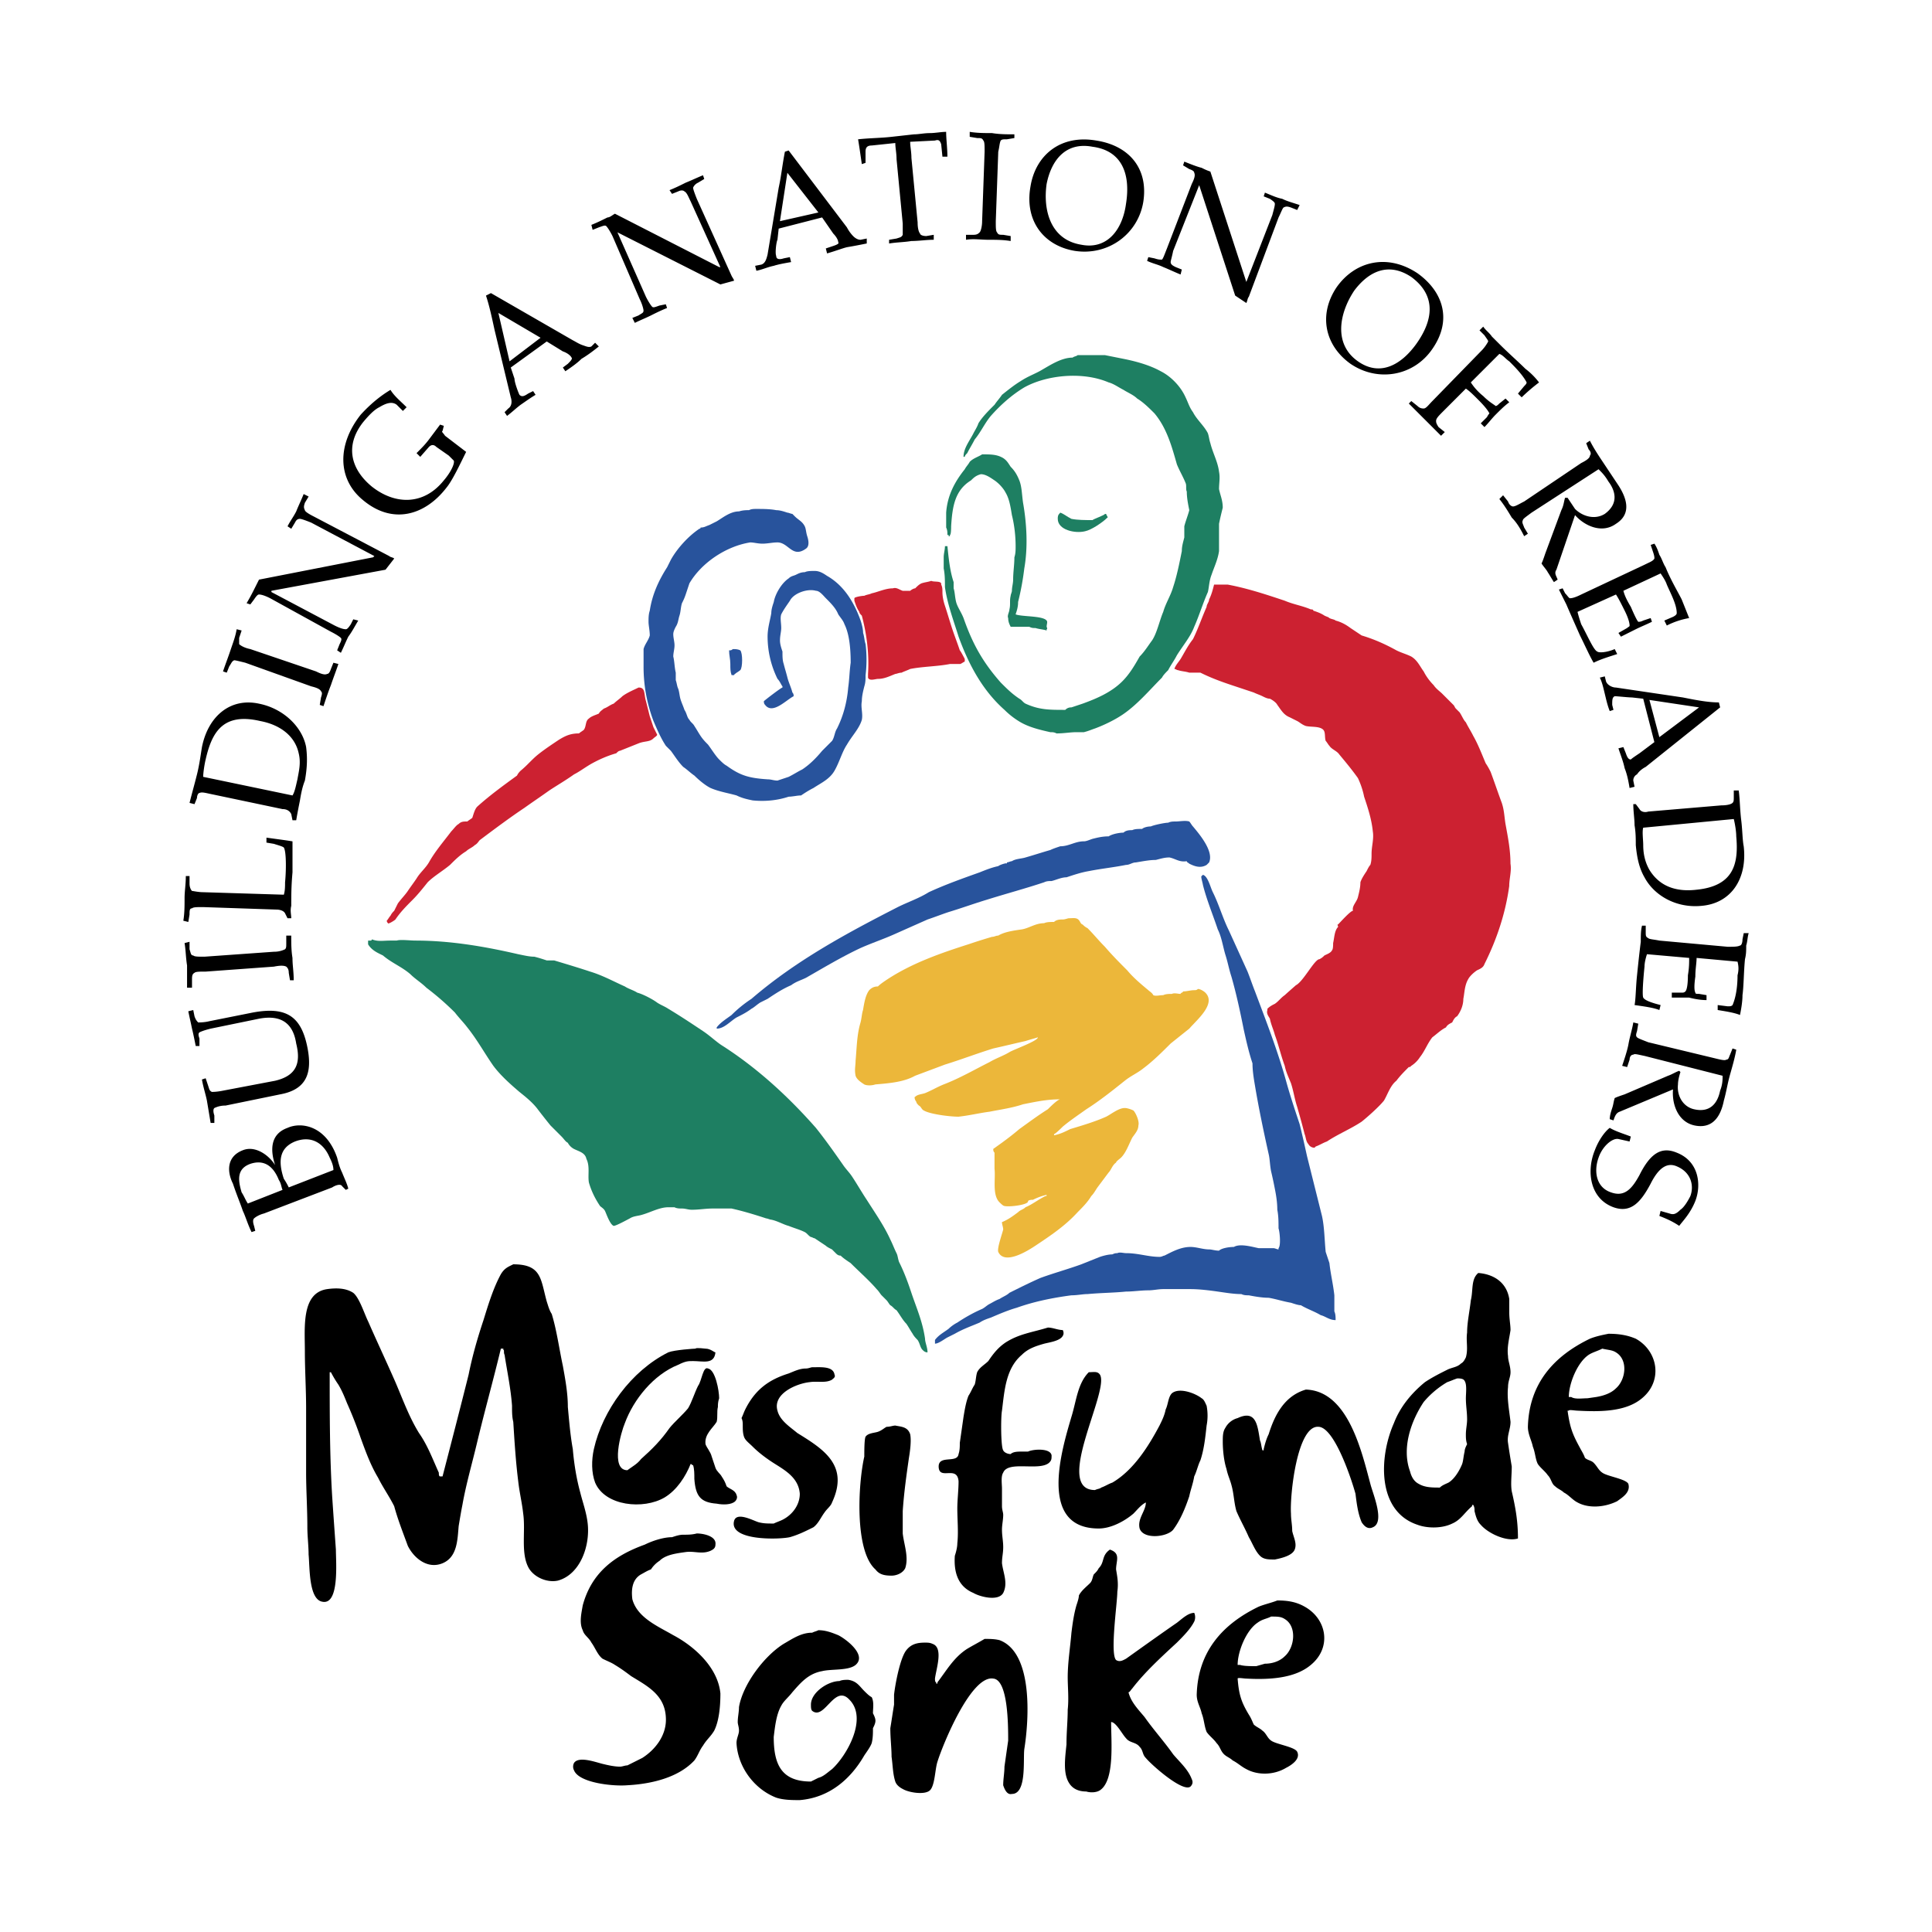 <svg xmlns="http://www.w3.org/2000/svg" width="2500" height="2500" viewBox="0 0 192.756 192.756"><g fill-rule="evenodd" clip-rule="evenodd"><path fill="#fff" d="M0 0h192.756v192.756H0V0z"/><path d="M33.141 118.469c.372-.248.866-.373.99-.125l.371.371.247-.123c-.123-.496-.371-.99-.618-1.609-.247-.494-.371-.99-.495-1.484-1.113-3.219-3.589-3.588-4.95-2.971-1.732.619-1.732 2.229-1.237 3.713-.619-.99-1.98-1.98-3.218-1.484-1.608.617-1.608 2.104-.99 3.34.371 1.115.743 1.98.99 2.723.248.496.496 1.361.867 2.104l.371-.123-.123-.494c-.124-.371-.124-.619 0-.744.123-.123.495-.369.989-.494l6.806-2.6zm-4.331 0a7.143 7.143 0 0 0-.495-.867c-.619-1.855-.371-3.094 1.114-3.713 1.609-.619 2.846.125 3.465 1.609.247.494.371.865.371 1.238l-4.455 1.733zm-4.083 1.607c-.248-.371-.372-.742-.619-1.113-.371-1.238-.496-2.352.866-2.846 1.485-.496 2.352.371 2.846 1.607.248.371.248.744.371.99l-3.464 1.362zM27.944 109.186c2.723-.494 3.218-2.227 2.723-4.701-.619-3.094-2.104-4.084-5.445-3.465l-4.331.865c-.495.125-.99.125-1.114.125-.124-.125-.248-.248-.372-.619l-.124-.619-.494.123c.123.619.247 1.115.37 1.734.124.494.248 1.113.372 1.732h.371v-.744c-.124-.371-.124-.494 0-.619.247-.123.619-.246 1.114-.369l4.826-.992c2.598-.494 3.465.867 3.712 2.477.495 1.979 0 3.217-2.104 3.713l-5.197.988c-.619.125-.99.125-1.114.125-.247-.125-.247-.248-.371-.619l-.247-.742-.372.123c.124.742.372 1.484.496 2.104l.372 2.229h.371v-.742c-.124-.373-.124-.619 0-.744a2.486 2.486 0 0 1 1.114-.246l5.444-1.117zM20.396 95.45c-.619 0-.991 0-1.115-.124-.247 0-.247-.248-.371-.619v-.743l-.495.125c.124.742.124 1.484.248 2.228v2.227h.494v-.742c0-.371 0-.617.248-.742.124-.123.495-.123 1.114-.123l6.806-.496c.619-.123.99-.123 1.237 0 .124.125.248.248.248.619l.124.742h.371c0-.865-.124-1.484-.124-2.228-.124-.742-.124-1.484-.124-2.227h-.495v.743c0 .371 0 .495-.124.619a2.47 2.47 0 0 1-1.113.247l-6.929.494zM20.271 89.015c-.495 0-.99-.124-1.114-.124-.123-.124-.247-.371-.247-.742v-.743h-.371c0 .867-.124 1.485-.124 2.228 0 .743 0 1.485-.124 2.228l.496.124.123-.742c0-.372 0-.619.247-.619.124-.124.496-.124 1.114-.124l7.302.248c.371 0 .742.124.866.371l.248.495h.372c0-.371-.124-.743 0-1.237 0-.99 0-1.981.124-3.342v-3.094c-.743-.124-1.732-.247-2.599-.371v.495l.743.124c.371.124.866.247.99.371.248.371.248 2.228.124 3.465 0 .371 0 .866-.124 1.238l-8.046-.249zM28.191 80.724c.495 0 .743.248.867.495l.124.619h.371c.124-.742.248-1.361.372-1.979.123-.743.247-1.362.494-1.981.248-1.361.248-2.351.124-3.341-.371-1.98-2.228-3.837-4.702-4.332-2.847-.618-5.074 1.238-5.693 4.332-.124.742-.247 1.732-.494 2.723-.248.99-.496 1.856-.743 2.846l.495.124.248-.619c0-.247.124-.494.247-.494.247-.124.619 0 1.237.124l7.053 1.483zm-7.92-3.218c0-.372.125-1.238.248-1.732.618-2.723 1.732-4.703 5.445-3.836 1.98.372 3.465 1.485 3.836 3.217.247.99 0 1.856-.124 2.599-.124.495-.248 1.238-.495 1.609l-8.91-1.857zM24.974 64.759c-.619-.123-.99-.371-1.114-.494v-.619l.248-.742-.496-.125c-.123.743-.371 1.362-.619 2.104-.248.743-.495 1.362-.742 2.104l.371.124.247-.619c.249-.371.249-.495.495-.618.125 0 .619.124 1.114.247l6.559 2.351c.495.124.867.248.99.495.123.124.123.248 0 .619l-.124.742.371.125c.248-.743.495-1.485.743-2.104.248-.743.496-1.362.743-2.104l-.495-.124-.248.619c-.124.371-.248.495-.371.495-.248.124-.619 0-1.114-.248l-6.558-2.228zM33.018 63.028c.496.247.867.494.99.618.124.124 0 .371-.123.619l-.248.618.371.248c.248-.495.495-1.114.742-1.609.372-.494.619-.99.991-1.608l-.495-.124-.248.495c-.248.372-.371.495-.495.495-.247 0-.618-.123-1.114-.371l-6.311-3.341v-.124l11.385-2.104.867-1.113c-.124-.124-.372-.124-.495-.247l-7.549-3.96c-.495-.248-.866-.495-.866-.619-.124-.248-.124-.372 0-.743l.372-.619-.495-.248c-.248.619-.495 1.114-.743 1.732-.247.495-.618.99-.866 1.485l.372.247.371-.618c.124-.248.248-.371.496-.371.123 0 .494.124 1.113.371l6.311 3.342-.124.123L25.84 57.83l-.372.743c-.247.495-.495.989-.865 1.608l.371.124.372-.495c.248-.372.371-.496.495-.496.247 0 .619.124 1.113.372l6.064 3.342zM44.774 45.455l.495.495c.124.248-.248 1.114-.99 1.979-1.979 2.476-4.826 2.476-7.178.619-2.104-1.732-2.722-4.083-.866-6.436.619-.742 1.114-1.237 1.609-1.484.618-.371 1.237-.618 1.732-.248l.62.62.371-.371c-.619-.618-1.237-1.114-1.609-1.732-.619.371-1.732 1.114-2.97 2.475-2.352 2.97-2.352 6.435.247 8.539 2.97 2.476 6.188 1.484 8.292-1.237.619-.743 1.361-2.352 1.979-3.589l-2.103-1.609c-.247-.371-.371-.371-.247-.495l.124-.495-.372-.124-1.113 1.485c-.371.496-.743.867-1.237 1.362l.371.371.866-.99c.248-.247.495-.247.742 0l1.237.865zM48.981 29.243l-.495.248c.371 1.114.619 2.352.866 3.465l1.608 6.682c.125.373.125.867-.248 1.115l-.371.371.248.371c.496-.371.867-.742 1.362-1.114.371-.248.866-.619 1.484-.99l-.247-.372-.495.248c-.372.248-.619.371-.866.124-.124-.247-.495-1.238-.495-1.609l-.372-1.114 3.589-2.599 1.609.99c.371.124.742.372.866.619.124.124-.124.372-.371.619l-.495.372.247.371c.743-.496 1.238-.866 1.609-1.237.619-.371 1.114-.743 1.732-1.237l-.372-.372-.371.372c-.248.123-.495 0-.867-.125-.371-.124-.742-.371-.99-.495l-8.165-4.703zm1.857 6.807l-1.114-4.827 4.208 2.475-3.094 2.352zM63.832 29.862c.247.495.371.99.371 1.114 0 .247-.124.247-.495.495l-.619.248.247.495c.495-.248 1.114-.495 1.609-.743.494-.248.989-.495 1.608-.742l-.124-.372-.619.124c-.372.124-.619.248-.743.124-.123-.124-.371-.495-.619-.991l-2.846-6.434 10.271 5.198 1.361-.372c0-.124-.124-.248-.248-.495l-3.465-7.673c-.247-.619-.371-.99-.371-1.114a.97.97 0 0 1 .495-.496l.619-.371-.124-.371c-.619.248-1.114.495-1.733.742-.495.248-.99.496-1.608.743l.248.371.619-.247c.248-.124.495-.124.618 0 .248.124.372.495.619.99l2.97 6.559h-.124l-10.396-5.321c-.247.123-.495.371-.742.371-.495.247-.989.495-1.608.742l.124.495.619-.247c.371-.124.619-.248.743-.124s.371.495.619.99l2.724 6.312zM78.682 15.012l-.372.124c-.247 1.237-.371 2.475-.619 3.589l-1.113 6.682c-.124.496-.248.867-.619.991l-.619.123.124.495c.619-.124 1.114-.371 1.732-.495.372-.123.99-.248 1.732-.372l-.124-.495-.619.124c-.371.124-.743.124-.743-.248-.124-.247 0-1.361.124-1.609l.123-1.113 4.332-1.114 1.113 1.608c.248.248.495.619.495.866.124.123-.123.248-.495.371l-.742.248.124.496c.867-.248 1.486-.496 1.98-.619.743-.124 1.361-.248 1.98-.372v-.494l-.619.124c-.248 0-.495-.124-.743-.371a3.769 3.769 0 0 1-.618-.866l-5.814-7.673zm-.867 7.054l.742-4.827 3.094 3.96-3.836.867zM90.066 22.313v1.114c-.124.247-.247.247-.619.371l-.743.124v.371c.743-.123 1.485-.123 2.228-.247.743 0 1.485-.124 2.228-.124v-.495l-.743.124c-.371 0-.619-.124-.619-.248-.123-.124-.247-.495-.247-1.113l-.619-6.436c0-.619-.124-1.114-.124-1.608l2.475-.124c.371-.124.495 0 .619.371l.124 1.238h.495c0-.867-.124-1.733-.124-2.476-.495 0-1.114.124-1.609.124-.619 0-1.113.124-1.608.124l-2.228.248c-1.113.124-2.228.124-3.341.247.124.743.248 1.609.372 2.475l.371-.124v-1.114c0-.372.124-.619.619-.619l2.351-.248c0 .495.124.99.124 1.609l.618 6.436zM99.596 15.136c.123-.495.123-.866.248-1.114.123-.124.246-.124.617-.124l.744-.124v-.371c-.744 0-1.486 0-2.229-.124-.742 0-1.484 0-2.227-.124v.495l.743.124c.371 0 .494 0 .617.248.125.124.125.495.125 1.114l-.248 6.93c0 .495-.123.99-.246 1.114-.125.124-.248.248-.619.248h-.743v.495c.743-.124 1.485 0 2.228 0s1.484 0 2.229.124v-.495l-.744-.124c-.371 0-.494 0-.617-.248-.125-.124-.125-.495-.125-1.114l.247-6.93zM107.268 25.036c3.342.495 6.312-1.732 6.807-4.95.494-3.341-1.484-5.569-4.703-6.064-3.588-.619-6.062 1.485-6.559 4.579-.62 3.465 1.361 5.94 4.455 6.435zM109 14.641c2.848.372 3.836 2.599 3.342 5.692-.371 2.723-1.98 4.579-4.455 4.084-3.094-.495-3.836-3.465-3.465-6.064.494-2.475 1.98-4.207 4.578-3.712zM116.426 24.788c-.248.619-.371.99-.496 1.114-.246 0-.371 0-.742-.124l-.619-.124-.123.371c.496.248 1.113.372 1.609.619.619.248 1.113.495 1.732.743l.123-.495-.619-.248c-.246-.124-.494-.247-.494-.495 0-.124.123-.495.248-1.114l2.598-6.559 3.59 11.014 1.113.742c.123-.247.123-.494.248-.619l2.969-7.919c.248-.496.371-.866.496-.99.248-.124.371-.124.742 0l.619.247.246-.494c-.742-.249-1.236-.372-1.732-.619-.617-.124-1.113-.372-1.732-.619l-.123.371.619.248c.371.248.494.371.494.495 0 .248-.123.619-.248 1.114l-2.598 6.683-3.588-11.013c-.373-.124-.619-.248-.867-.372-.494-.124-1.113-.372-1.732-.619l-.123.371.619.371c.369.124.494.248.494.371.123.248 0 .619-.248 1.114l-2.475 6.435zM134.74 36.297c2.723 1.856 6.312 1.238 8.168-1.485 1.98-2.846 1.113-5.692-1.484-7.549-2.971-1.979-6.188-1.237-8.045 1.361-1.856 2.723-1.236 5.816 1.361 7.673zm6.065-8.663c2.352 1.733 2.352 4.084.496 6.683-1.609 2.227-3.713 3.218-5.818 1.733-2.475-1.733-1.855-4.827-.371-7.054 1.486-1.98 3.464-2.847 5.693-1.362zM146.25 38.772c.371.248.742.619 1.236 1.114.742.743.99 1.114 1.115 1.361 0 0-.125.124-.248.372l-.619.619.371.371c.371-.371.742-.867 1.113-1.237.496-.496.867-.867 1.361-1.238l-.371-.371-.619.495c-.123.124-.246.247-.371.247-.123-.124-.617-.371-1.236-.99a5.83 5.83 0 0 1-1.238-1.361l2.846-2.846c.373.124.619.495.99.743.496.494 1.361 1.361 1.732 2.104 0 .124-.123.248-.246.371l-.619.743.371.371a18.57 18.57 0 0 1 1.732-1.484 7.103 7.103 0 0 0-1.361-1.361c-.619-.619-1.732-1.609-2.475-2.352l-.867-.866c-.246-.372-.619-.619-.865-.99l-.371.371.494.495c.248.371.371.495.371.619a4.025 4.025 0 0 1-.742.99l-4.826 4.951c-.371.371-.619.742-.865.742-.125 0-.373 0-.619-.248l-.619-.494-.248.247c.619.618 1.113 1.114 1.609 1.608l1.607 1.609.373-.371-.619-.495c-.248-.371-.248-.496-.248-.619 0-.248.248-.495.742-.99l2.229-2.23zM159.49 46.816c.371.371.619.619.99 1.237.742.99.99 2.228-.371 3.218-.99.619-2.227.248-2.969-.495l-.744-1.114h-.246c-.125.371-.125.743-.373 1.238l-1.607 4.331c-.125.371-.248.743-.371.99.246.371.494.618.619.866.246.372.369.619.617.991l.371-.248c-.123-.371-.371-.619-.123-.99l1.857-5.445c.988 1.114 2.721 1.857 4.082.867.99-.619 1.609-1.732.248-3.836l-1.484-2.228c-.496-.743-.99-1.485-1.361-2.228l-.371.248.246.618c.248.248.248.496.125.619 0 .248-.371.495-.867.743l-5.691 3.836c-.496.248-.867.495-1.115.495-.123 0-.371-.124-.494-.495l-.494-.619-.373.371c.496.619.867 1.238 1.238 1.856.496.495.865 1.113 1.238 1.856l.371-.248-.371-.619c-.125-.372-.248-.495-.125-.743 0-.124.371-.371.867-.743l6.681-4.329zM157.758 59.314c-.494.248-.865.372-1.113.372-.123 0-.248-.248-.494-.495l-.248-.495-.371.125.742 1.484c.371.866.867 1.98 1.361 3.094.494.99.99 2.103 1.361 2.722.742-.372 1.609-.619 2.352-.866l-.248-.496c-.867.372-1.609.372-1.732.248-.371-.124-.99-1.608-1.609-2.723-.123-.371-.248-.742-.371-1.238l3.836-1.732c.248.372.496.866.867 1.609s.494 1.238.494 1.485c0 .124-.123.124-.246.248l-.867.494.248.371c.494-.247.99-.494 1.484-.743.496-.247 1.113-.495 1.609-.742l-.125-.371-.742.248c-.246.124-.371.124-.494.124-.125-.124-.371-.619-.742-1.485-.371-.619-.619-1.114-.744-1.609l3.713-1.732c.248.371.496.743.619 1.114.371.866.99 1.98.99 2.846 0 .124-.123.248-.371.372l-.867.371.248.495a7.85 7.85 0 0 1 2.229-.743l-.742-1.856c-.371-.743-1.115-1.98-1.609-3.218-.248-.371-.371-.866-.619-1.237-.125-.372-.248-.743-.496-1.114l-.371.124.248.742c.123.372.123.495.123.619-.123.248-.494.371-.988.619l-6.315 2.969zM171.617 70.576l-.123-.496c-1.113 0-2.352-.247-3.588-.494l-6.684-.99c-.371 0-.865-.248-.99-.619l-.123-.495-.494.124c.246.495.371 1.114.494 1.609.123.495.248 1.113.496 1.732l.371-.124-.125-.496c0-.495 0-.742.248-.866.248 0 1.361.125 1.732.125l1.113.124 1.113 4.331-1.484 1.114c-.371.248-.742.495-.865.619-.248 0-.371-.248-.496-.619l-.248-.619-.494.124c.248.742.494 1.361.619 1.98.248.619.371 1.237.494 1.979l.496-.124-.125-.619a.68.68 0 0 1 .371-.618c.248-.372.619-.619.867-.743l7.425-5.939zm-7.053-.743l4.951.743-3.961 2.97-.99-3.713zM164.441 80.971c-.371.124-.742 0-.867-.248l-.371-.495h-.248c0 .743.125 1.485.125 2.104.123.743.123 1.362.123 1.98.123 1.361.371 2.352.867 3.217.988 1.857 3.217 3.094 5.691 2.847 2.971-.249 4.58-2.723 4.209-5.941-.125-.619-.125-1.608-.248-2.599-.125-.99-.125-1.979-.248-2.97h-.494v.619c0 .372 0 .496-.125.619-.123.124-.494.248-1.113.248l-7.301.619zm8.539.743c.123.495.246 1.237.246 1.732.248 2.723-.246 4.95-3.959 5.321-2.104.247-3.713-.372-4.703-1.98-.494-.866-.619-1.733-.619-2.475 0-.495-.123-1.362 0-1.733l9.035-.865zM165.555 93.841c-.619-.124-.99-.124-1.113-.248-.248-.124-.248-.248-.248-.619v-.619h-.371c-.123.495-.123.99-.123 1.608-.125.99-.248 2.104-.373 3.342-.123 1.113-.123 2.352-.246 2.969.865.125 1.855.248 2.475.496l.123-.496c-.99-.246-1.607-.494-1.732-.742-.123-.246 0-1.855.125-3.094 0-.371.123-.866.246-1.237l4.209.371c0 .495 0 .991-.125 1.733 0 .99-.123 1.484-.248 1.607-.123.125-.246.125-.369.125h-.99v.494h1.732c.494.125 1.113.248 1.732.248v-.494l-.742-.125c-.248 0-.373 0-.373-.123-.123-.248-.123-.742 0-1.609 0-.742.125-1.361.125-1.856l4.084.372c.123.494.123.865 0 1.361 0 .99-.125 2.104-.496 2.969-.123.125-.246.125-.494.125l-.99-.125v.496c.742.123 1.609.248 2.227.494.125-.619.248-1.361.248-1.979.125-.867.125-2.352.248-3.589.123-.496.123-.867.123-1.362.125-.371.125-.866.248-1.237h-.494l-.125.619c0 .372-.123.618-.248.618-.246.125-.617.125-1.236.125l-6.809-.618zM171.865 107.33c0 .371 0 .865-.248 1.484-.246 1.238-.988 2.229-2.598 1.857-1.113-.248-1.732-1.361-1.607-2.477 0-.369.123-.865.246-1.236l-.123-.123c-.371.123-.742.371-1.115.494l-4.33 1.855c-.371.125-.742.248-.99.371-.123.373-.123.619-.248.99-.123.371-.246.744-.246 1.115l.371.123c.123-.371.246-.742.619-.867l5.32-2.227c-.123 1.484.496 3.219 2.104 3.588 1.113.248 2.475 0 2.971-2.475.246-.865.371-1.732.619-2.598.246-.867.494-1.732.617-2.477l-.371-.123-.246.619c-.125.248-.125.494-.373.494-.123.125-.619 0-1.113-.123l-6.682-1.609c-.619-.246-.99-.371-1.115-.494-.123-.125-.123-.248 0-.619l.125-.742-.496-.123c-.123.742-.371 1.484-.494 2.227-.123.619-.371 1.361-.619 2.104l.496.123.246-.742c0-.246.125-.494.371-.494.125-.125.496 0 1.115.123l7.794 1.982zM165.555 121.314c.619.246 1.238.494 1.98.99.371-.496 1.113-1.238 1.607-2.477.619-1.607.373-3.959-1.855-4.826-1.484-.617-2.6 0-3.713 2.229-.742 1.361-1.484 2.227-2.846 1.732-1.484-.494-1.732-2.104-1.238-3.465.371-1.113 1.361-1.98 1.98-1.857l1.113.248.125-.494c-.619-.248-1.486-.496-2.104-.867-.496.371-1.115 1.238-1.486 2.229-.865 2.104-.494 4.826 1.857 5.691 1.732.619 2.723-.494 3.711-2.352.867-1.732 1.732-2.104 2.6-1.732 1.484.619 1.732 1.98 1.361 2.971-.248.494-.619 1.113-.99 1.361-.494.496-.742.496-1.113.371l-.867-.248-.122.496z"/><path d="M107.516 35.431h2.723l1.855.371c1.238.248 2.6.619 3.713 1.237.99.495 1.98 1.485 2.475 2.598.248.496.373.991.742 1.486.373.742 1.115 1.361 1.486 2.104.123.371.123.619.248.99.246.99.742 1.856.865 2.846.123.619 0 1.114 0 1.732.123.619.371 1.114.371 1.856-.123.495-.248.99-.371 1.609v2.723c-.123.866-.494 1.609-.742 2.352-.248.619-.248 1.238-.371 1.732-.496 1.113-.867 2.351-1.361 3.465-.371.99-1.113 1.856-1.732 2.846-.248.496-.619.99-.867 1.485-.248.247-.494.495-.619.742-1.236 1.237-2.475 2.722-3.959 3.712-.742.495-1.732.991-2.723 1.362-.371.123-.619.247-1.113.371h-.742c-.619 0-1.238.124-1.98.124-.248-.124-.371-.124-.619-.124-1.113-.248-2.104-.496-2.971-.99a7.98 7.98 0 0 1-1.607-1.237c-2.229-1.98-3.589-4.579-4.579-7.302-.496-1.608-1.114-3.217-1.361-4.949 0-.619 0-1.238-.124-1.856v-1.114c0-.371.124-.742.124-1.113h.248c.124 1.237.248 2.475.619 3.589v.618c.124.372.124.866.248 1.361s.495.99.742 1.609c.866 2.475 1.856 4.332 3.713 6.435.617.619 1.113 1.114 1.855 1.609.248.124.371.371.619.495 1.361.619 2.352.619 3.961.619.246-.248.494-.248.617-.248l1.113-.372c1.361-.495 2.848-1.114 3.961-2.228.742-.742 1.238-1.609 1.732-2.475.494-.495.865-1.113 1.238-1.608.494-.743.742-1.98 1.113-2.847.246-.866.742-1.609.99-2.474.371-1.114.617-2.352.865-3.589 0-.495.125-.866.248-1.361v-1.114c.123-.495.371-1.114.496-1.608-.125-.619-.248-1.238-.248-1.856-.125-.248 0-.619-.125-.866-.246-.619-.619-1.237-.865-1.856-.496-1.732-.99-3.589-2.229-5.074-.494-.495-1.113-1.114-1.732-1.485-.371-.371-.99-.618-1.361-.866-.494-.248-.99-.619-1.484-.743-2.6-1.114-6.188-.743-8.416.495-1.236.743-2.35 1.732-3.34 2.846-.619.743-.99 1.609-1.609 2.351-.248.496-.495.867-.742 1.362-.124.124-.248.247-.248.371h-.124c0-.866.619-1.609.991-2.352.123-.248.371-.619.494-.99.371-.619.99-1.238 1.609-1.856.248-.371.494-.619.742-.99.619-.495 1.238-.99 1.855-1.362.744-.495 1.486-.742 2.105-1.114.865-.495 1.98-1.237 3.092-1.237.125-.123.373-.123.496-.247zM37.101 93.717c.619.247 1.114.124 1.856.124h.619c.372-.124 1.361 0 1.856 0 3.589 0 7.054.619 10.271 1.361.618.124 1.114.248 1.608.248.496.124.866.248 1.238.372h.742c1.238.371 2.475.743 3.589 1.114 1.237.371 2.352.99 3.465 1.484.371.248.867.371 1.238.619.495.123 1.485.619 1.98.99.371.246.742.371 1.114.617 1.238.744 2.351 1.486 3.465 2.229.742.494 1.361 1.113 1.979 1.486 3.465 2.227 6.559 5.072 9.281 8.166.99 1.238 1.856 2.475 2.723 3.713.248.371.619.742.866 1.113.495.742.99 1.609 1.485 2.352.866 1.361 1.732 2.6 2.351 3.961.248.494.372.865.619 1.361.124.246.124.494.248.865.495.99.867 1.98 1.237 3.094.495 1.486 1.114 2.846 1.362 4.578 0 .371.247.867.247 1.361-.247 0-.371-.123-.495-.246-.248-.248-.248-.619-.495-.99-.125-.125-.371-.371-.495-.619-.248-.371-.371-.619-.619-.99-.372-.371-.619-.865-.99-1.361-.247-.123-.371-.371-.619-.494-.124-.125-.248-.371-.372-.496-.123-.123-.247-.248-.495-.494-.124-.123-.248-.373-.495-.619-.743-.867-1.732-1.732-2.599-2.6-.371-.246-.743-.494-.991-.742-.247 0-.37-.123-.494-.246l-.372-.373c-.247-.123-.495-.246-.619-.371l-1.114-.742c-.124 0-.248-.123-.371-.123-.248-.123-.372-.371-.619-.496-.496-.246-.99-.371-1.609-.617-.495-.125-1.114-.496-1.733-.619-.124 0-.371-.125-.494-.125-1.114-.369-2.352-.742-3.466-.988H71.128c-.743 0-1.361.123-2.104.123-.371 0-.619-.123-.99-.123-.248 0-.495 0-.743-.125h-.619c-.866 0-1.732.496-2.599.744-.371.123-.866.123-1.237.369-.247.125-1.361.744-1.608.744-.372-.125-.743-1.238-.866-1.486-.125-.246-.371-.371-.495-.494-.496-.742-.866-1.486-1.114-2.352-.124-.742.124-1.609-.248-2.352-.124-.619-.743-.742-1.237-.99a1.49 1.49 0 0 1-.619-.617c-.248-.125-.371-.373-.619-.619l-1.114-1.115a70.891 70.891 0 0 1-1.361-1.732c-.495-.617-1.113-1.113-1.732-1.607-.867-.744-1.856-1.609-2.599-2.6-.866-1.238-1.608-2.598-2.599-3.836-.372-.494-.867-.99-1.238-1.484a27.392 27.392 0 0 0-2.846-2.477c-.495-.494-1.114-.865-1.609-1.359-.866-.744-1.856-1.115-2.722-1.857-.495-.248-1.114-.495-1.485-1.114v-.371h.248c.005-.003.128-.003.128-.127z" fill="#1e7f62"/><path d="M117.291 81.961c.371 0 .99-.124 1.363 0 .123.124.246.371.369.496.619.742 2.105 2.475 1.609 3.588-.123.125-.123.125-.248.248-.619.372-1.236.123-1.73-.124-.125-.125-.248-.125-.248-.248-.744.123-1.115-.248-1.732-.372-.496 0-.867.124-1.361.248-.619 0-1.238.124-1.98.247-.371 0-.619.248-.99.248-1.238.248-2.475.372-3.713.619-.742.124-1.484.371-2.227.618-.494 0-.99.248-1.486.372-.246 0-.494 0-.742.124-1.855.619-3.713 1.113-5.691 1.732-1.238.371-2.6.866-3.837 1.237-.743.248-1.361.495-2.104.743-1.114.495-2.228.989-3.341 1.485-1.114.495-2.228.866-3.341 1.361-1.856.866-3.713 1.981-5.445 2.971-.494.246-.99.371-1.485.742-.866.371-1.608.865-2.351 1.361-.248.123-.496.246-.743.371-.372.246-.619.494-.866.617-.495.373-.99.619-1.485.867-.619.371-1.237 1.115-1.979 1.115v-.125c.371-.494.99-.867 1.484-1.238a12.405 12.405 0 0 1 1.98-1.607c4.455-3.837 9.529-6.56 14.603-9.158.99-.495 2.104-.866 3.093-1.485 1.609-.742 3.341-1.361 5.075-1.979.617-.248 1.236-.495 1.855-.62.123-.123.865-.371.865-.247v-.125c.125 0 .373-.123.496-.123.371-.248.99-.248 1.361-.372.865-.247 1.609-.495 2.475-.743.248-.124.619-.247.99-.371.865 0 1.484-.495 2.352-.495.248 0 .494-.124.865-.247.496-.124.99-.248 1.609-.248.371-.248 1.113-.372 1.484-.372.248-.247.619-.247.867-.247.248-.124.619-.124.99-.124.123-.124.494-.247.867-.247.246-.125 1.359-.372 1.73-.372.249-.121.497-.121.743-.121zM120.014 87.282c.496.124.744 1.238.99 1.732.619 1.238.99 2.599 1.609 3.836.619 1.361 1.238 2.722 1.855 4.084.248.619.496 1.361.744 1.979 1.113 2.971 2.227 5.816 3.094 8.912.371 1.359.865 2.846 1.359 4.33.248.99.496 2.104.742 3.217l1.486 5.941c.248 1.113.248 2.352.371 3.588l.371 1.113c.123 1.115.371 2.104.494 3.219v1.609c.125.246.125.617.125.865-.619 0-.99-.371-1.484-.494-.619-.371-1.363-.619-1.98-.99-.248 0-.619-.125-.99-.248-.742-.123-1.484-.371-2.227-.496-.619 0-1.361-.123-1.98-.246-.248 0-.496 0-.742-.123-.744 0-1.486-.125-2.352-.25-.867-.123-1.857-.246-2.723-.246h-2.723c-.496 0-.99.123-1.486.123-.742 0-1.484.123-2.227.123-1.238.125-2.475.125-3.836.25-.496 0-.99.123-1.609.123-1.855.246-3.713.619-5.445 1.238-.865.246-1.732.617-2.598.988-.371.125-.744.248-1.113.496-.868.371-1.61.619-2.477 1.113l-.742.371c-.247.123-.866.619-1.237.619v-.371c.371-.496.866-.744 1.361-1.113.247-.248.618-.496.866-.619.742-.496 1.609-.99 2.475-1.361.248-.123.496-.371.742-.496.248-.123.619-.371.99-.494.371-.248.742-.371.99-.619.99-.494 1.98-.99 3.094-1.484 1.361-.496 2.723-.867 4.084-1.361.619-.248 1.238-.496 1.857-.742.369-.125.865-.248 1.236-.248.248-.123.371-.123.496-.123.246-.125.617 0 .865 0 1.238 0 2.227.371 3.342.371.246 0 .371-.125.494-.125.742-.371 1.609-.865 2.6-.865.619 0 1.236.246 1.855.246.248 0 .619.125.99.125.248-.248.99-.371 1.484-.371.619-.371 1.857 0 2.477.123h1.484c.123 0 .371.123.494.123v-.123c.248-.248.125-1.609 0-1.98 0-.617 0-1.236-.123-1.855 0-.742-.123-1.484-.248-2.104a39.843 39.843 0 0 0-.371-1.732c-.123-.619-.123-1.238-.246-1.732-.496-2.229-.99-4.58-1.361-6.807-.125-.742-.248-1.484-.248-2.229-.371-1.113-.619-2.227-.867-3.34-.371-1.857-.742-3.59-1.238-5.322-.246-.742-.371-1.484-.617-2.228-.248-.867-.371-1.732-.742-2.475-.496-1.484-1.115-2.97-1.486-4.455 0-.124-.248-.867-.123-.867l.125-.123zM75.464 50.776c.619 0 1.361 0 1.98.124.372 0 .743.124 1.114.247.124 0 .371.124.495.124l.248.248c.371.371.742.495.99.99.124.247.124.619.247.99.124.371.248.99-.124 1.237-1.361.99-1.732-.619-2.846-.619-.495 0-.99.124-1.485.124-.495 0-.866-.124-1.237-.124-2.351.372-4.826 1.98-6.064 4.084l-.371 1.113c-.124.372-.248.619-.371.866-.124.372-.124.866-.248 1.238-.124.371-.124.743-.371 1.114-.124.247-.248.496-.248.743 0 .371.124.742.124 1.114 0 .371-.124.743-.124 1.113.124.496.124 1.114.248 1.609v.743c.124.371.124.619.248.867.124.371.124.742.248 1.113s.247.619.371.99c.248.371.248.742.495.99.124.248.372.372.496.619.247.371.371.619.619.99s.495.619.742.866c.372.496.743 1.114 1.114 1.485.247.247.495.495.743.619 1.361.99 2.228 1.237 4.084 1.361.371 0 .618.124.99.124l1.114-.371c.495-.248.866-.495 1.361-.743.743-.495 1.361-1.113 1.98-1.856l.99-.99c.248-.371.248-.866.496-1.237.618-1.238.99-2.6 1.113-4.084.124-.866.124-1.609.248-2.475 0-1.362-.124-2.846-.619-3.836-.124-.371-.372-.619-.619-.99-.247-.619-.742-1.114-1.237-1.609-.248-.248-.619-.743-.99-.743-.866-.248-2.228.248-2.599.99-.248.372-.619.867-.866 1.362-.124.371 0 .866 0 1.362 0 .372-.124.742-.124 1.237 0 .371.124.742.248 1.113 0 .495 0 .867.124 1.238.124.495.248.866.371 1.361.124.495.371.99.495 1.485.124.124.124.248.124.371-.742.372-2.104 1.856-2.846.866-.124-.124-.124-.248-.124-.371.124-.124 1.732-1.361 1.856-1.361v-.124c-.124-.124-.248-.495-.495-.742a9.572 9.572 0 0 1-.99-4.208c0-.865.247-1.608.371-2.351 0-.371.124-.743.248-1.114.124-.743.743-1.856 1.485-2.352.247-.247.495-.247.743-.371.247-.124.496-.248.866-.248.247-.124.619-.124.99-.124.495 0 .866.248 1.237.495 1.733.99 2.723 2.722 3.342 4.455.124.371.248.866.248 1.237.124.371.124.743.247 1.114.124.99.124 2.103 0 3.093 0 .372 0 .743-.124 1.114-.124.495-.248.99-.248 1.485-.124.619.124 1.237 0 1.856-.248.867-.99 1.609-1.485 2.475-.495.743-.743 1.732-1.238 2.599-.495.866-1.361 1.238-2.104 1.732-.495.248-.866.496-1.236.743-.373 0-.867.124-1.238.124-1.114.372-2.351.496-3.588.372-.619-.124-1.114-.249-1.609-.496-.866-.247-1.732-.371-2.599-.743-.495-.247-1.114-.743-1.608-1.237-.372-.248-.743-.619-1.114-.866-.495-.495-.866-1.114-1.237-1.609l-.495-.495c-.495-.743-.866-1.609-1.237-2.475a15.225 15.225 0 0 1-.99-5.445v-.99-.743c.124-.494.495-.865.619-1.36 0-.495-.124-.99-.124-1.362 0-.371 0-.742.124-1.114.248-1.609.866-2.97 1.733-4.331l.371-.743c.619-1.114 1.732-2.351 2.846-3.094 0 0 .124 0 .124-.123.372 0 .495-.124.866-.247l.743-.372c.618-.372 1.361-.99 2.227-.99.372-.124.743-.124.991-.124.24-.122.488-.122.735-.122z" fill="#28539c"/><path d="M73.113 64.759c.247 0 .495 0 .743.124.248.248.248 1.733 0 1.98-.125.123-.619.371-.619.495h-.248c-.124-.372-.124-.619-.124-1.113 0-.496-.124-.867-.124-1.362h.124s.124 0 .248-.124z" fill="#28539c"/><path d="M105.783 51.147c.371.124.619.372 1.113.619.619.124 1.361.124 2.104.124.125-.124 1.238-.496 1.238-.619h.123c0 .123.248.371.123.371-.494.495-1.607 1.238-2.227 1.361-.99.248-2.723-.124-2.723-1.237.001-.247.001-.372.249-.619z" fill="#1e7f62"/><path d="M92.913 57.954c.247.124.866 0 .99.248v.124c.124.248.124.496.124.743 0 .495.124.99.248 1.361.247.743.495 1.609.743 2.351.247.743.495 1.362.742 2.104.124.124.495.866.495.866V66c-.248.124-.371.248-.495.248h-.99c-1.238.247-2.723.247-3.96.495-.247.124-.619.247-.866.371-.248 0-.495.124-.619.124-.619.248-1.113.495-1.732.495-.248 0-.866.247-.99-.124v-.371c.124-1.98-.124-3.96-.619-5.816-.124-.124-.248-.248-.248-.372-.248-.371-.371-.742-.495-1.114v-.247c0-.124.742-.248.99-.248.248-.124.495-.124.743-.247.618-.124 1.361-.495 2.104-.495.371-.123.619.125.99.248h.743c.124-.123.372-.248.496-.248.247-.247.371-.371.618-.495.369-.126.617-.126.988-.25zM121.129 58.325h1.359c1.98.371 3.838.99 5.693 1.608.867.372 1.732.495 2.6.867.123 0 .246 0 .246.124.371.124.744.248 1.115.495.246.124.371.124.494.248.248.124.494.124.619.248.494.124.99.371 1.484.743l1.115.742c1.236.371 2.35.866 3.465 1.484.494.248.988.372 1.484.619.619.372.865.99 1.238 1.485.246.496.617.99.99 1.362.246.372.617.619.865.866l1.113 1.113c.123.125.123.248.248.371.123.125.246.248.371.372.248.371.371.742.619.99.246.495.494.866.742 1.361.494.866.867 1.856 1.236 2.723.248.371.373.618.496.866.371.99.742 2.104 1.113 3.094.248.742.248 1.361.371 2.104.248 1.361.496 2.599.496 3.96.123.743-.125 1.485-.125 2.227-.371 2.723-1.236 5.321-2.475 7.796-.123.372-.494.495-.742.618-.371.248-.742.619-.867.867-.371.619-.371 1.361-.494 1.98 0 .617-.248 1.236-.619 1.732-.248.123-.371.371-.494.619-.248.123-.496.246-.619.494-.496.248-.867.619-1.361.99-.494.619-.742 1.361-1.238 1.98a2.877 2.877 0 0 1-.865.865c-.123.123-.123.123-.248.123-.494.496-.865.867-1.236 1.363-.619.494-.867 1.359-1.238 1.979-.494.619-1.609 1.609-2.227 2.105-1.115.74-2.352 1.236-3.467 1.979-.371.125-.742.371-1.113.496l-.123.123a.678.678 0 0 1-.619-.371c-.248-.248-.248-.742-.371-.99-.248-.99-.496-1.855-.742-2.723-.248-.742-.371-1.609-.619-2.352-.248-.619-.494-1.113-.619-1.732-.371-.99-.619-2.104-.99-3.094-.123-.494-.371-.99-.494-1.609-.123-.246-.371-.494-.248-.865v-.125c.248-.246.494-.371.742-.494.371-.248.619-.619.99-.865.125-.125 1.113-.99 1.113-.99.744-.371 1.857-2.599 2.352-2.599.125 0 0 0 0 0 .248-.125.371-.248.496-.372.246-.124.617-.248.742-.495.123-.124.123-.496.123-.742.123-.495.123-1.238.496-1.609 0-.124-.125-.248 0-.248.246-.248 1.236-1.361 1.484-1.361-.123-.494.371-.866.494-1.36.125-.496.248-.991.248-1.486.125-.371.371-.743.619-1.113.123-.248.248-.496.371-.619.123-.371.123-.743.123-1.114 0-.743.248-1.485.125-2.228-.125-1.237-.496-2.351-.867-3.465a8.108 8.108 0 0 0-.619-1.856c-.617-.866-1.236-1.608-1.855-2.351-.248-.371-.742-.494-.99-.866-.123-.124-.248-.372-.371-.495-.123-.371 0-.866-.248-1.114-.371-.371-1.236-.248-1.732-.371-.371-.123-.619-.371-.865-.495l-.742-.372c-.619-.247-.867-.742-1.238-1.237-.123-.248-.496-.495-.742-.618-.248 0-.496-.124-.742-.248-.248-.124-.619-.247-.867-.371l-2.229-.742c-1.113-.372-2.102-.743-3.094-1.238h-1.111c-.373-.124-.744-.124-1.115-.247-.123 0-.248-.124-.371-.124.123-.372.371-.619.619-.99.371-.618.742-1.361 1.236-1.979.496-.991.867-2.104 1.361-3.218 0-.248.248-.495.248-.742.249-.497.372-.991.497-1.486zM63.708 68.596c.124 0 .371 0 .495.247.124.248.124.743.248 1.114l.371 1.485.372 1.113.371.743c0 .124-.248.248-.371.371-.372.372-.866.248-1.485.496l-1.856.742c-.124 0-.248.124-.372.248-.866.248-1.732.619-2.599 1.114-.619.372-1.114.743-1.608.99-.867.618-1.732 1.114-2.475 1.608-.867.619-1.609 1.115-2.476 1.732-1.484.991-2.97 2.104-4.455 3.218-.124.124-.247.372-.495.495-.247.248-.619.371-.867.619-.618.372-1.113.866-1.608 1.361-.742.619-1.609 1.113-2.228 1.732-.495.619-.99 1.238-1.485 1.732-.619.62-1.237 1.237-1.732 1.98-.124.124-.743.495-.743.371 0 0-.124-.124-.124-.248.124-.124.248-.372.371-.495.124-.248.248-.372.372-.495l.371-.743c.372-.495.742-.866.99-1.237.247-.371.619-.866.866-1.237.371-.619.866-.99 1.237-1.609.619-1.113 1.485-2.104 2.228-3.094.248-.247.495-.619.742-.742.247-.248.495-.248.867-.248.124-.124.371-.247.495-.371.123-.372.247-.867.495-1.114 1.237-1.114 2.598-2.104 3.96-3.094.124-.248.247-.371.371-.495.619-.495 1.113-1.113 1.732-1.609.618-.494 1.361-.99 2.104-1.485.619-.371 1.114-.619 1.98-.619.124-.124.371-.248.495-.372.248-.371.124-.866.495-1.113.248-.248.743-.372.99-.495.124-.248.371-.371.495-.496.372-.123.619-.371.991-.495.247-.247.619-.495.866-.743.495-.367 1.114-.615 1.609-.862z" fill="#cc2131"/><path d="M97.986 45.332c.867 0 1.486 0 2.104.371.371.248.496.495.744.867.371.371.617.742.865 1.36.248.619.248 1.362.371 2.228.371 2.104.496 4.455.123 6.559a26.866 26.866 0 0 1-.617 3.341c0 .495-.125.866-.248 1.238.619.248 2.723.124 3.094.619.123.124 0 .371 0 .619 0 0 .123.247 0 .247v.125c-.371-.125-.742-.125-1.113-.247-.248 0-.371 0-.619-.125h-1.855c-.125-.248-.248-.495-.248-.866-.125-.248.123-.619.123-.866.125-.495 0-.867.125-1.362 0-.124.123-.371.123-.495 0-.371.123-.742.123-1.114 0-.743.125-1.484.125-2.228.123-.371.123-.742.123-1.113 0-.99-.123-2.104-.371-3.095-.123-.742-.248-1.608-.619-2.227-.248-.495-.742-.99-1.113-1.238-.371-.247-.867-.618-1.361-.618-.496.124-.742.371-.991.618-1.609.99-1.855 2.599-1.98 4.579 0 .124 0 .866-.123.866v.124h-.124v-.124h-.124c0-.248 0-.495-.124-.742v-1.485c.124-1.732.866-3.094 1.856-4.331.124-.247.372-.495.496-.742.37-.373.864-.496 1.235-.743z" fill="#1e7f62"/><path d="M106.648 91.614c.496 0 .867-.124 1.115.371 0 0 .123.248.246.248.125.124.248.248.496.371.619.619 1.113 1.238 1.732 1.856.742.866 1.484 1.608 2.227 2.351.619.744 1.361 1.361 2.104 1.98.125.123.373.248.496.496.248.123.619 0 .99 0 .246-.125.619-.125.865-.125.248-.123.619 0 .867 0 0-.123.248-.123.248-.248.371 0 .742-.123 1.113-.123.123 0 .248 0 .371-.123.246 0 .619.246.742.371 1.113 1.113-.865 2.723-1.607 3.59-.619.494-1.238.988-1.857 1.484-.867.865-1.732 1.732-2.723 2.475-.619.494-1.238.742-1.855 1.238-1.238.988-2.475 1.979-3.836 2.846-.867.619-1.609 1.113-2.352 1.732-.123.123-.744.742-.867.742v.123c.619-.123 1.115-.371 1.609-.619 1.236-.371 2.475-.74 3.588-1.236.496-.248 1.238-.867 1.857-.867.246 0 .617.125.865.248.248.248.619 1.115.496 1.484 0 .496-.371.867-.619 1.238-.371.742-.619 1.484-1.113 1.98-.125.123-.496.371-.496.494-.371.248-.494.744-.742.99l-1.113 1.486c-.248.369-.371.617-.619.865-.371.619-.867 1.113-1.361 1.609-1.236 1.361-2.723 2.352-4.207 3.34-.742.496-3.094 1.98-3.713.619-.123-.371.371-1.732.494-2.227 0-.248-.123-.496-.123-.742.619-.248 1.113-.619 1.609-.99.246-.248.494-.248.742-.496.619-.246 1.236-.742 1.98-1.113.123 0 .123 0 .123-.123a5.966 5.966 0 0 0-1.361.494c-.123 0-.371 0-.494.123.123.373-1.857.619-2.352.496-.125 0-.371-.248-.496-.371-.742-.742-.371-2.352-.494-3.342V115c-.125-.123-.125-.246-.125-.371.867-.617 1.734-1.236 2.6-1.98.867-.617 1.855-1.359 2.846-1.979.248-.248.99-.99 1.238-.99-1.361 0-2.475.248-3.713.494-1.113.371-2.104.496-3.342.742-.988.125-1.979.373-3.093.496-.866 0-2.847-.248-3.465-.619-.248-.123-.248-.371-.495-.494-.124-.125-.249-.248-.249-.371-.123-.125-.247-.496-.123-.496.247-.248.618-.248.99-.371.619-.248 1.237-.619 1.856-.867 1.609-.617 3.094-1.484 4.578-2.227.619-.371 1.361-.619 1.98-.99.371-.248 2.846-1.113 2.846-1.484-.371.123-.865.248-1.236.371-1.113.248-2.104.496-3.219.742-1.607.494-3.217 1.113-4.825 1.609l-2.97 1.113c-1.114.619-2.476.742-3.961.865-.371.125-.866.125-1.113 0-.371-.246-.743-.494-.866-.865-.124-.619 0-.99 0-1.484.124-1.361.124-2.6.495-3.836.124-.496.124-.867.248-1.238.124-.742.247-1.484.618-1.98.248-.248.495-.371.866-.371.248-.248.619-.494.99-.742 2.475-1.609 5.321-2.599 8.044-3.465a53.733 53.733 0 0 1 2.351-.743c.248 0 .371-.124.619-.124.619-.371 1.484-.495 2.352-.619.742-.124 1.361-.618 2.227-.618.248-.124.619-.124.99-.124.248-.247.619-.247.867-.247s.496-.123.619-.123z" fill="#ecb73a"/><path d="M51.209 126.141c2.846 0 2.722 1.484 3.341 3.713.124.371.248.865.495 1.236.496 1.609.743 3.465 1.114 5.197.247 1.361.495 2.723.495 4.084.125 1.361.248 2.848.495 4.207.124 1.486.371 2.971.743 4.332.247.99.619 1.98.742 3.094.248 2.229-.742 5.074-2.97 5.693-1.114.246-2.475-.371-2.97-1.361-.742-1.486-.247-3.59-.495-5.322-.124-1.113-.371-2.104-.495-3.217-.248-1.98-.372-3.961-.495-5.939-.124-.496-.124-.99-.124-1.609-.125-1.732-.496-3.465-.743-5.074-.124-.248 0-.494-.124-.494v-.125h-.248c-.742 3.094-1.608 6.188-2.351 9.281-.495 2.104-1.115 4.209-1.485 6.312-.125.617-.248 1.361-.372 2.104-.124 1.361-.124 3.094-1.608 3.713-1.485.617-2.846-.496-3.465-1.732-.495-1.361-.99-2.6-1.361-3.961-.495-.99-1.114-1.855-1.609-2.846-.742-1.238-1.238-2.6-1.732-3.961a40.368 40.368 0 0 0-1.361-3.465c-.248-.619-.495-1.236-.866-1.855a11.107 11.107 0 0 1-.743-1.238h-.124c0 4.207 0 8.291.247 12.375.124 1.857.248 3.59.372 5.322 0 1.236.371 5.568-1.362 5.197-1.361-.248-1.237-3.465-1.361-4.703 0-.865-.124-1.855-.124-2.723 0-1.855-.124-3.713-.124-5.445v-6.434c0-1.857-.124-3.838-.124-5.693 0-2.352-.371-5.816 2.228-6.188.867-.123 1.856-.123 2.599.371.618.494 1.113 2.104 1.484 2.846.866 1.98 1.856 4.084 2.723 6.064.743 1.732 1.361 3.465 2.351 5.074.866 1.236 1.362 2.6 1.98 3.959 0 .125 0 .371.124.371h.248c.866-3.34 1.732-6.682 2.599-10.146.372-1.855.867-3.59 1.485-5.445.495-1.609.99-3.217 1.732-4.578.372-.62.743-.743 1.239-.991z"/><path d="M137.588 136.535l-.744.371c-.742.494-1.113 1.361-1.236 2.104 0 .123-.125.744 0 .744v.123h1.361c.246 0 .371-.123.619-.123.371-.248.865-.248 1.236-.621.619-.742.742-2.102-.248-2.598-.246-.123-.617 0-.988 0z" fill="#fff"/><path d="M70.39 134.555c.495 0 .866.371.99.371-.124 1.238-1.237.867-2.228.867-.495 0-.743 0-1.485.371-2.475.99-4.455 3.465-5.322 5.816-.371.867-1.485 4.703.248 4.703.495-.371.99-.619 1.361-1.113 1.113-.992 1.979-1.857 2.846-3.096.495-.617 1.361-1.361 1.856-1.979.371-.619.619-1.486.99-2.229.371-.494.495-1.98.99-1.732.743.123 1.114 2.229 1.114 2.971-.124.371-.124.619-.124.865-.123.496 0 .99-.123 1.486-.372.617-1.237 1.236-1.114 2.227.124.371.495.742.619 1.238l.371 1.113c.124.371.495.619.618.865.249.371.372.619.496.99.248.248.866.371.99.867.124.248 0 .494-.124.619-.371.371-1.237.371-1.855.246-1.609-.123-2.104-.742-2.228-2.475 0-.494 0-.99-.124-1.361-.124 0-.124-.123-.248-.123-.495 1.236-1.361 2.598-2.599 3.342-2.104 1.236-5.939.865-6.93-1.486-.371-.99-.371-2.227-.124-3.342.866-3.836 3.712-7.795 7.425-9.652.619-.246 2.599-.371 2.723-.371.002-.121.991.002.991.002z"/><path d="M81.033 136.412c.866 0 2.104-.125 2.228.742.124.246-.124.371-.248.494-.619.371-1.485.125-2.227.248-1.238.123-3.713 1.113-3.218 2.846.248.99 1.237 1.609 1.979 2.229 2.599 1.607 5.198 3.217 3.465 6.93-.124.371-.495.619-.743.99-.371.494-.618 1.113-1.114 1.484-.742.371-1.485.744-2.351.99-1.114.248-6.063.371-5.568-1.609.247-.99 1.98 0 2.475.125.495.123.867.123 1.485.123.248-.123.619-.248.867-.371.99-.494 1.732-1.484 1.732-2.598-.124-1.734-1.732-2.477-2.846-3.219-.742-.494-1.361-.99-1.855-1.484-.372-.371-.742-.619-.867-.99-.123-.371-.123-.742-.123-1.113 0-.248 0-.496-.124-.744.124-.246.247-.617.372-.865.989-1.98 2.351-2.971 4.331-3.588.619-.248 1.113-.496 1.732-.496.247-.001.494-.124.618-.124zM69.524 152.994c.619 0 1.98.248 1.856 1.113 0 .371-.248.496-.495.619-.866.371-1.608 0-2.475.123-.866.125-1.98.248-2.599.867a2.904 2.904 0 0 0-.866.865c-.372.125-.743.373-.99.496-.866.496-.991 1.484-.866 2.475.495 1.857 2.598 2.723 4.083 3.59 2.104 1.113 4.455 3.217 4.703 5.814 0 1.238-.124 2.723-.619 3.713-.371.619-.742.867-1.113 1.486-.372.494-.495.99-.866 1.484-1.609 1.732-4.331 2.352-6.683 2.475-1.485.125-4.827-.248-5.321-1.484a.787.787 0 0 1 0-.742c.495-.742 2.352 0 2.969.123.496.123 1.114.248 1.61.248.247 0 .494-.125.742-.125.495-.246.99-.494 1.484-.742 1.361-.865 2.476-2.352 2.352-4.084-.124-2.227-1.856-3.094-3.465-4.082-.495-.373-.99-.744-1.609-1.115-.371-.246-.742-.371-1.237-.619-.494-.371-.743-1.113-1.113-1.607-.248-.496-.743-.742-.867-1.238-.371-.742-.124-1.732 0-2.475.867-3.217 3.094-4.949 6.188-6.064.742-.371 1.856-.742 2.723-.742.371-.123.742-.246 1.113-.246.495-.001.866-.001 1.361-.126zM81.652 162.646c.742 0 1.361.248 1.979.496.743.371 2.723 1.855 1.856 2.846-.619.742-2.475.494-3.465.742-1.361.248-2.103 1.113-2.97 2.104-.371.496-.866.867-1.114 1.361-.495.867-.619 2.104-.743 3.094 0 2.723.743 4.455 3.713 4.455l.743-.371c.495-.123.866-.496 1.361-.867 1.485-1.359 3.589-5.072 1.732-6.93-1.485-1.607-2.475 2.104-3.712 1.113-.124-.123-.124-.369-.124-.617 0-1.238 1.732-2.352 2.846-2.352.248-.125.619-.125.866-.125.866.125 1.114.619 1.609 1.115.248.246.495.494.743.619.247.494.124 1.113.124 1.607.124.248.247.496.247.742 0 .248-.124.496-.247.744 0 .494 0 .99-.124 1.484-.124.371-.495.865-.743 1.238-1.361 2.35-3.465 4.207-6.436 4.453-.742 0-1.608 0-2.351-.246-2.227-.867-3.836-3.094-3.96-5.445 0-.494.247-.867.247-1.238s-.124-.617-.124-.865c0-.496.124-.99.124-1.484.372-2.229 2.476-5.074 4.456-6.312.866-.494 1.733-1.113 2.846-1.113.249-.124.373-.124.621-.248zM104.545 132.451c.496 0 .99.248 1.486.248.123.246.123.494-.123.742-.373.371-1.238.494-1.734.619-.865.248-1.607.494-2.227 1.113-1.609 1.361-1.732 3.59-1.98 5.568-.123.619-.123 3.59.123 3.961.125.248.496.371.744.371.246-.248.742-.248 1.113-.248h.619c.494-.248 2.227-.371 2.35.371 0 .373 0 .496-.246.742-.99.867-4.084-.246-4.58.99-.246.371-.123 1.115-.123 1.609v1.732c0 .371.123.619.123.867 0 .494-.123.988-.123 1.484 0 .619.123 1.113.123 1.732s-.123.99-.123 1.609c.123.99.619 1.979.123 2.969-.494.867-2.35.371-2.969 0-1.485-.617-1.981-1.979-1.857-3.711.125-.373.248-.867.248-1.238.124-1.113 0-2.352 0-3.465 0-.867.124-1.857.124-2.723-.124-1.609-1.856-.125-1.98-1.361-.124-1.361 1.856-.371 1.98-1.361.124-.371.124-.742.124-1.113l.371-2.6c.124-.742.248-1.484.495-2.104.247-.371.371-.742.619-1.113.123-.371.123-.867.248-1.238.248-.494.742-.742 1.113-1.113.494-.742.99-1.361 1.732-1.857 1.361-.863 2.6-.988 4.207-1.482zM89.324 142.229c.619.123 1.238.123 1.485.865.124.619 0 1.609-.124 2.352-.248 1.732-.495 3.465-.619 5.32v2.229c.124 1.113.619 2.352.248 3.465-.248.496-.866.742-1.361.742-.742 0-1.237-.123-1.609-.619-2.103-1.855-1.732-8.537-1.113-11.26 0-.496 0-1.732.124-1.98.248-.371.866-.371 1.237-.494.372-.125.619-.373.866-.496.371-.001.619-.124.866-.124zM147.486 127.006c1.609.125 2.848.99 3.094 2.6v1.361c0 .619.125 1.236.125 1.732-.125.865-.371 1.732-.248 2.6 0 .494.248.988.248 1.607 0 .494-.248.867-.248 1.484-.123 1.115.123 2.352.248 3.467 0 .742-.371 1.361-.248 2.104.123.865.248 1.609.371 2.352 0 .865-.123 1.732 0 2.475.371 1.607.619 2.969.619 4.703-1.113.369-2.971-.496-3.713-1.363-.371-.371-.494-.865-.619-1.361 0-.246 0-.371-.123-.617h-.123v.123c-.744.619-1.115 1.361-1.98 1.732-.99.496-2.475.496-3.465.123-4.084-1.361-3.836-6.805-2.352-10.146.619-1.609 1.732-2.971 3.094-4.084.742-.496 1.484-.865 2.227-1.238.496-.246.99-.246 1.361-.617.248-.125.371-.371.496-.619.246-.867 0-1.609.123-2.477 0-.988.248-2.102.371-3.217.248-.992 0-2.105.742-2.724zM108.629 136.906c.496 0 .867-.123 1.115.248.988 1.609-4.703 11.508-.496 11.508.248-.123.496-.123.619-.246.371-.125.742-.371 1.113-.496 2.104-1.236 3.588-3.588 4.703-5.691.246-.496.494-.99.617-1.609.248-.494.248-1.238.619-1.609.742-.619 2.352 0 2.971.496.248.123.371.494.494.742a5.274 5.274 0 0 1 0 1.98c-.123 1.113-.246 2.35-.619 3.465-.246.494-.369 1.113-.617 1.607-.125.744-.371 1.361-.494 1.98-.373 1.113-.867 2.352-1.609 3.342-.619.742-2.971.99-3.342-.123-.248-.99.619-1.734.619-2.6-.496.248-.867.742-1.238 1.113-.865.742-2.227 1.486-3.465 1.486-6.064 0-3.711-7.797-2.723-11.139.497-1.606.62-3.34 1.733-4.454z"/><path d="M145.383 137.525c-.371.123-.617.248-.99.371a9.05 9.05 0 0 0-2.35 1.98c-1.238 1.855-2.229 4.578-1.361 6.93.123.494.371.99.865 1.238.619.371 1.361.371 2.104.371.248-.248.619-.371.867-.496.617-.371 1.113-1.236 1.361-1.855.123-.371.123-.742.246-1.238 0-.248.125-.494.248-.742-.123-.371-.123-.619-.123-.99 0-.494.123-.99.123-1.484 0-.742-.123-1.361-.123-2.104 0-.496.123-1.361-.125-1.732-.123-.249-.494-.249-.742-.249z" fill="#fff"/><path d="M130.285 138.639c4.209.125 5.57 6.188 6.436 9.406.248.99 1.484 3.836.248 4.33-.496.248-.867-.123-1.113-.494-.373-.867-.496-1.857-.619-2.846-.371-1.363-2.105-6.684-3.713-6.684-2.104-.123-2.846 6.807-2.723 8.662 0 .619.123 1.113.123 1.732.125.619.496 1.238.248 1.857s-1.361.865-1.98.99c-.617 0-1.113 0-1.484-.371-.494-.496-.742-1.238-1.113-1.857-.371-.865-.867-1.732-1.238-2.6-.248-.865-.248-1.73-.496-2.598-.123-.496-.371-.99-.494-1.609-.248-.742-.371-1.855-.371-2.723 0-.494 0-.988.248-1.361a1.968 1.968 0 0 1 1.238-.99c1.855-.865 1.979.744 2.227 2.229.123.248.123.619.248.99h.123v-.125c.123-.494.248-.988.496-1.484.615-1.98 1.606-3.835 3.709-4.454zM110.732 154.604c1.115.371.619 1.113.619 1.979.125.744.248 1.361.125 2.229 0 1.113-.744 6.188-.125 6.807.371.248.742 0 .99-.125 1.732-1.236 3.465-2.475 5.074-3.588.494-.371 1.113-.99 1.732-.99.123.248.123.619 0 .867-.371.742-1.113 1.484-1.732 2.104-1.609 1.484-3.219 2.969-4.455 4.578-.125.123-.248.371-.371.371.246.99.99 1.732 1.607 2.475.867 1.238 1.98 2.477 2.848 3.713.617.742 1.484 1.484 1.855 2.475.123.248.123.496-.123.744-.742.617-3.836-2.105-4.455-2.848-.371-.371-.248-.742-.619-1.113-.371-.494-.99-.371-1.361-.865-.371-.373-.99-1.609-1.484-1.609 0 1.98.371 5.816-1.113 6.807-.373.246-.99.246-1.361.123-.744 0-1.363-.248-1.734-.867-.617-.99-.369-2.598-.246-3.836 0-1.236.123-2.352.123-3.465.123-1.113 0-2.227 0-3.217 0-1.484.248-2.971.371-4.455.123-.99.248-1.857.496-2.723.123-.371.246-.742.246-.99.248-.494.744-.865 1.115-1.238.246-.246.246-.617.371-.865.246-.248.371-.371.494-.619.619-.623.248-1.24 1.113-1.859zM98.234 163.514c.494 0 .99 0 1.484.123 3.342 1.238 2.971 7.797 2.475 10.891-.123 1.113.248 4.455-1.236 4.455-.496.123-.742-.496-.867-.867 0-.619.125-1.238.125-1.855.123-.867.246-1.732.371-2.6 0-1.484 0-6.064-1.486-6.188-2.227-.371-5.073 6.684-5.568 8.291-.248.742-.248 2.352-.743 2.848-.495.494-2.104.246-2.723-.125-.247-.123-.619-.371-.743-.742-.247-.742-.247-1.609-.371-2.475 0-.867-.124-1.855-.124-2.846.124-.744.248-1.609.372-2.352v-.99c.123-1.113.619-3.713 1.237-4.455.495-.619 1.114-.742 1.856-.742.247 0 .495 0 .742.123 1.114.371.372 2.475.248 3.465 0 .123 0 .371.124.371v.125h.124v-.125c.866-1.113 1.608-2.475 2.97-3.342.62-.369 1.114-.617 1.733-.988zM126.82 161.285c-.494.248-.865.248-1.361.619-1.113.742-1.979 2.846-1.979 4.207h.246c.371.123 1.113.123 1.609.123l.865-.246c.742 0 1.486-.248 1.98-.742.99-.867 1.238-2.971 0-3.713-.369-.248-.741-.248-1.36-.248zm.619-1.607c.99 0 1.855.123 2.723.617 2.227 1.238 2.723 4.084.619 5.816-1.609 1.361-4.207 1.484-6.436 1.361-.248 0-.865-.123-.865 0 .123 1.609.371 2.352 1.113 3.59.246.371.371.742.494.99.248.246.619.371.867.617.371.248.494.744.865.99.496.371 2.352.619 2.6 1.113.371.744-.619 1.361-1.113 1.609-1.238.742-2.848.742-3.961.123-.494-.246-.865-.617-1.361-.865-.248-.248-.619-.371-.867-.619-.371-.371-.371-.742-.742-1.113-.246-.371-.742-.742-.99-1.113-.246-.619-.246-1.238-.494-1.857-.125-.617-.494-1.113-.494-1.855.123-4.332 2.598-7.055 6.188-8.787.616-.248 1.235-.371 1.854-.617zM159.861 134.555c-.494.248-.988.371-1.361.619-1.113.742-1.979 2.846-1.979 4.207h.246c.373.248 1.115.125 1.609.125l.867-.125c.742-.123 1.484-.371 1.979-.865.99-.867 1.238-2.846 0-3.59-.37-.246-.865-.246-1.361-.371zm.619-1.485c.99 0 1.857.123 2.723.494 2.227 1.238 2.723 4.209.619 5.941-1.609 1.361-4.207 1.361-6.436 1.236-.246 0-.865-.123-.865 0h-.125c.248 1.732.496 2.352 1.238 3.713.123.248.371.619.494.99.248.248.619.248.867.494.371.373.494.744.865.99.496.371 2.352.619 2.6 1.115.248.865-.619 1.361-1.113 1.732-1.238.617-2.848.742-3.961.123-.494-.248-.865-.742-1.361-.99-.248-.248-.619-.371-.865-.619-.373-.246-.373-.742-.742-1.113-.248-.371-.744-.742-.99-1.113-.248-.494-.248-1.113-.496-1.732-.123-.619-.494-1.238-.494-1.98.123-4.332 2.598-7.053 6.188-8.787.618-.246 1.235-.371 1.854-.494z"/></g></svg>